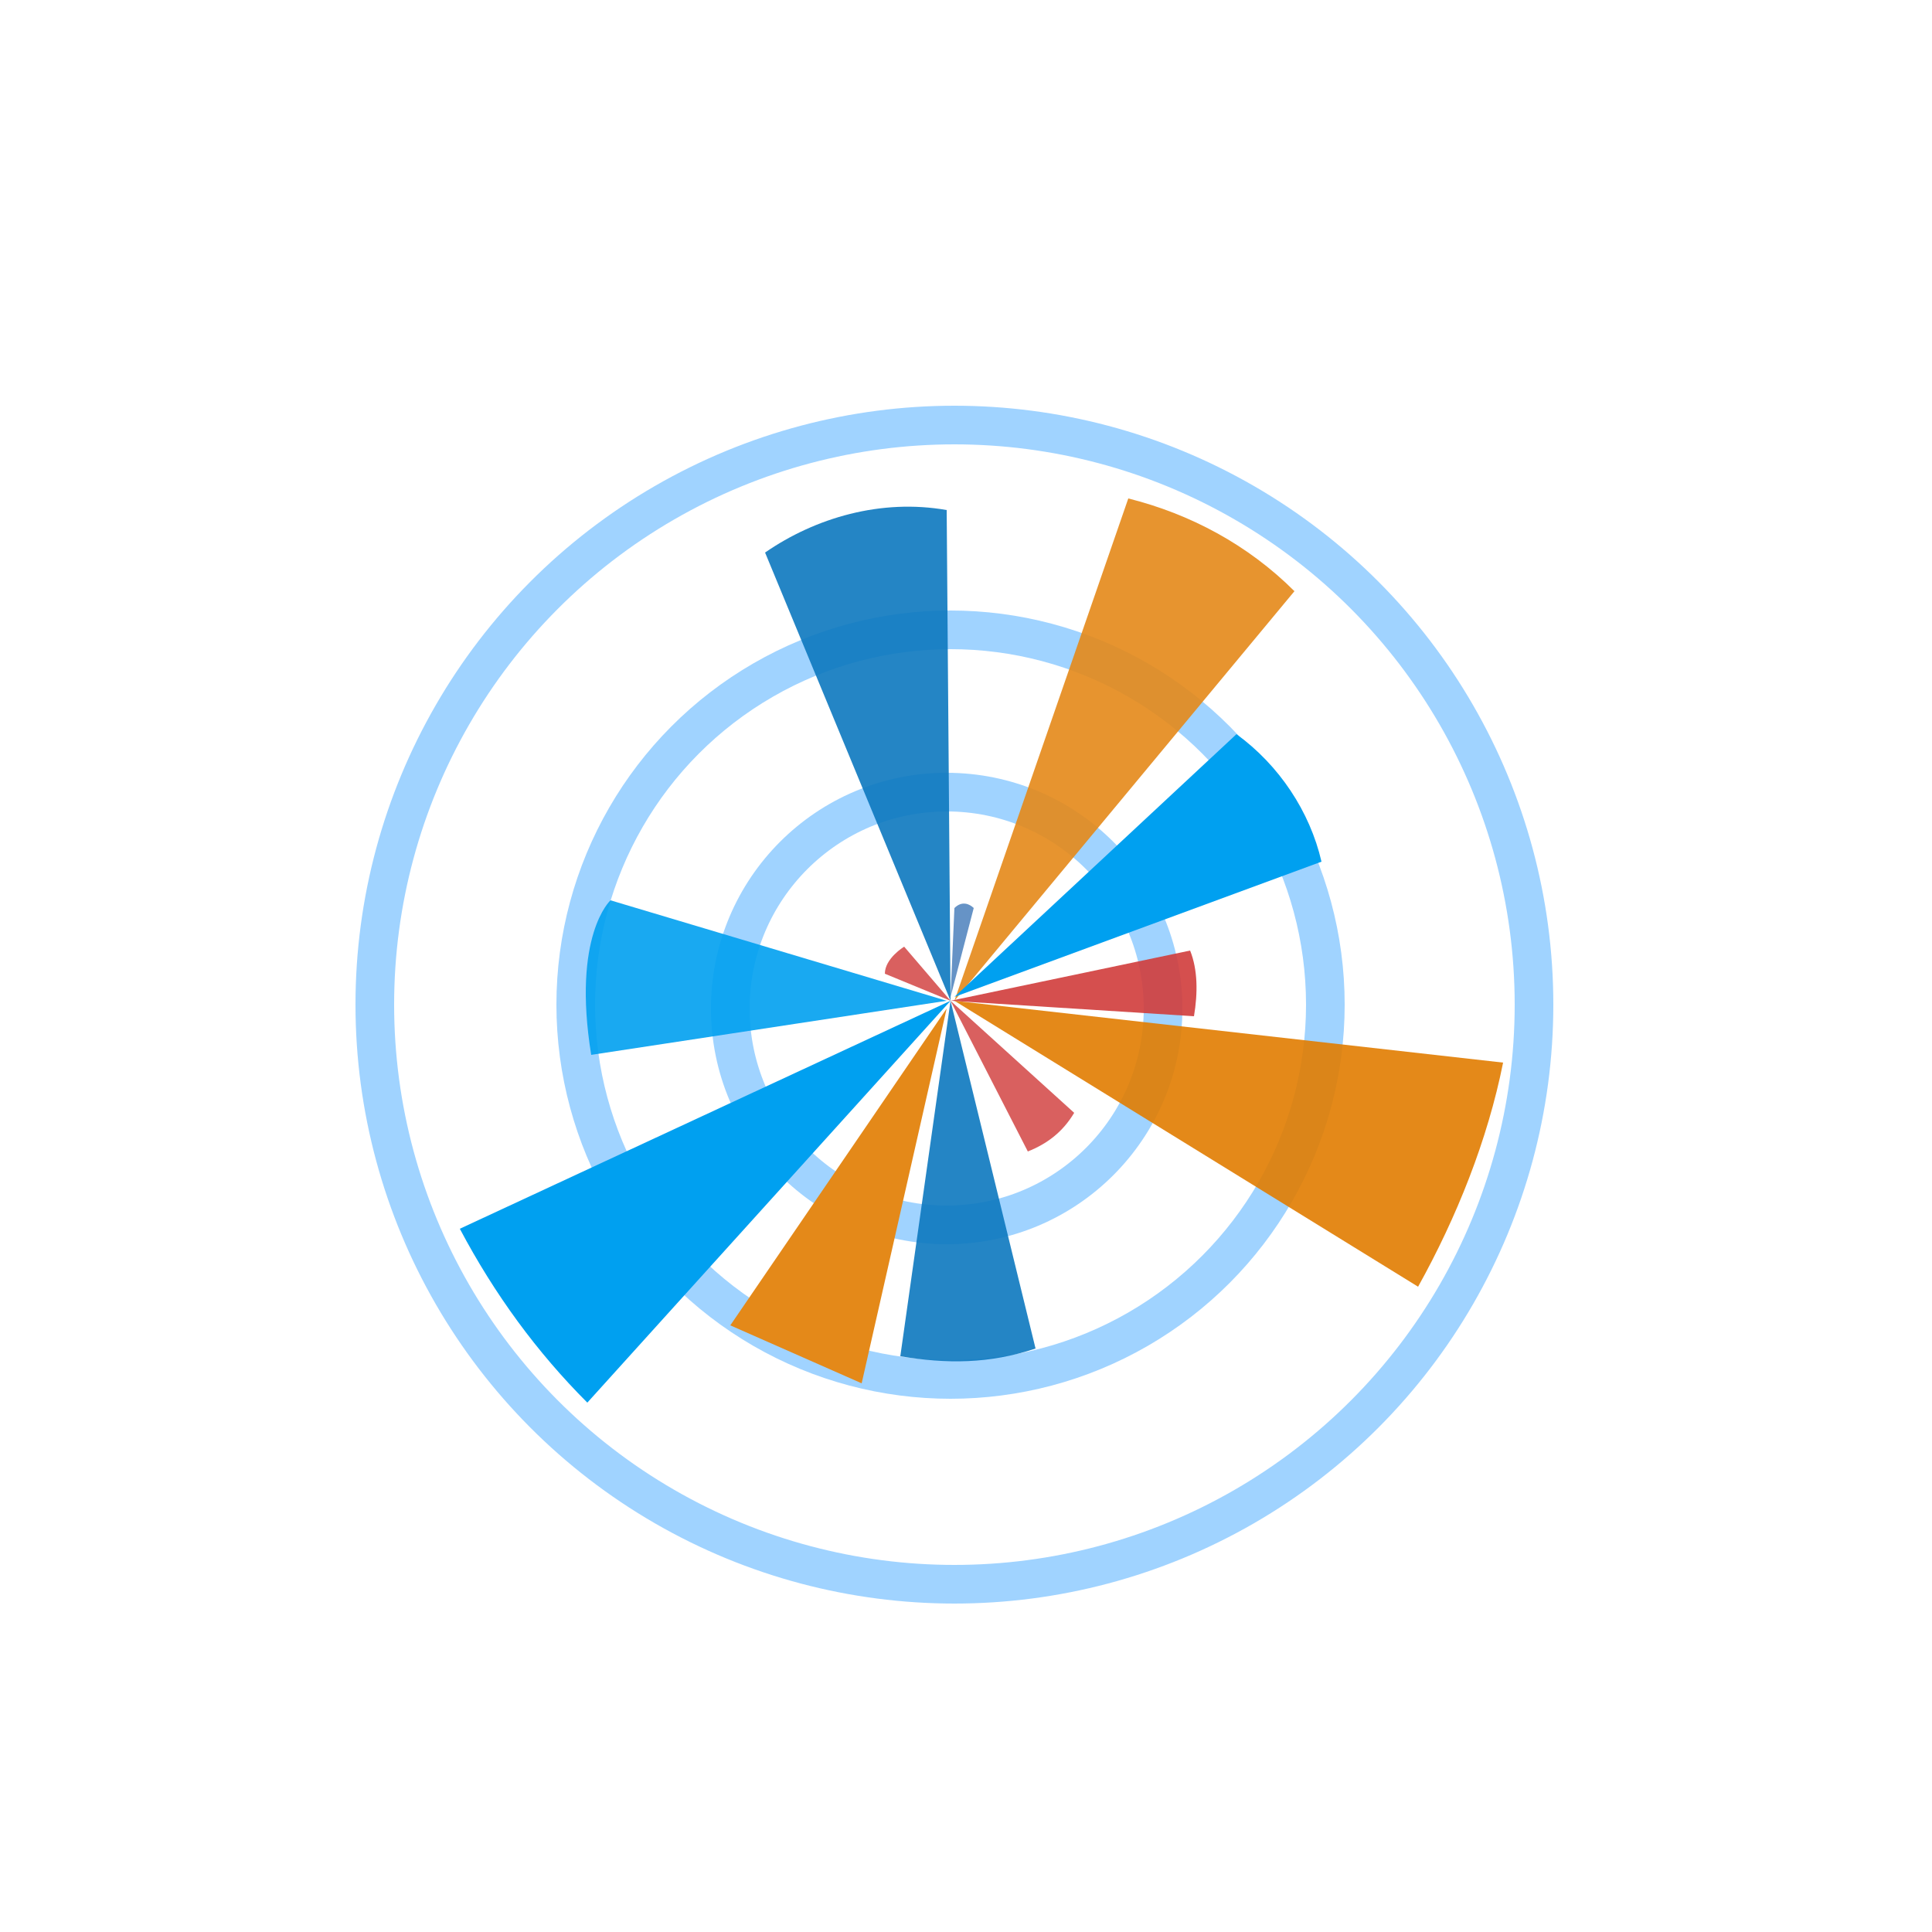 <?xml version="1.0" encoding="utf-8"?>
<!-- Generator: Adobe Illustrator 27.8.1, SVG Export Plug-In . SVG Version: 6.00 Build 0)  -->
<svg version="1.1" id="Layer_1" xmlns="http://www.w3.org/2000/svg" xmlns:xlink="http://www.w3.org/1999/xlink" x="0px" y="0px"
	 viewBox="0 0 50 50" style="enable-background:new 0 0 50 50;" xml:space="preserve">
<style type="text/css">
	.st0{fill:none;stroke:#A0D3FF;stroke-miterlimit:10;}
	.st1{opacity:0.9;fill:#026685;enable-background:new    ;}
	.st2{opacity:0.9;fill:#E48919;enable-background:new    ;}
	.st3{opacity:0.9;fill:#D13C3B;enable-background:new    ;}
	.st4{opacity:0.9;fill:#E17D00;enable-background:new    ;}
	.st5{opacity:0.9;fill:#D54F4E;enable-background:new    ;}
	.st6{opacity:0.9;fill:#00A0F0;enable-background:new    ;}
	.st7{opacity:0.9;fill:#5688C0;enable-background:new    ;}
	.st8{opacity:0.9;fill:#0D78BF;enable-background:new    ;}
	.st9{fill:#00A0F0;}
	.st10{fill:#E48919;}
</style>
<g id="Group_237" transform="translate(-1078 -232)">
	<circle id="circle8" class="st0" cx="1102.6" cy="258" r="9.7"/>
	<circle id="circle11" class="st0" cx="1102.5" cy="258.1" r="5.6"/>
	<circle id="circle14" class="st0" cx="1102.7" cy="258" r="15"/>
	<path id="polygon19" class="st1" d="M1102.6,259.4L1102.6,259.4L1102.6,259.4L1102.6,259.4z"/>
	<path id="path21" class="st2" d="M1111.5,247.3l-8.8,10.6l0,0l4.5-13C1108.8,245.3,1110.3,246.1,1111.5,247.3z"/>
	<path id="path23" class="st3" d="M1108.9,258.3l-6.3-0.4h0l6.2-1.3C1109,257.1,1109,257.7,1108.9,258.3z"/>
	<path id="path51_2_" class="st4" d="M1102.7,257.9l12,7.4c1-1.8,1.8-3.8,2.2-5.8L1102.7,257.9z"/>
	<path id="path53_2_" class="st5" d="M1102.6,257.9l2,3.9c0.5-0.2,0.9-0.5,1.2-1L1102.6,257.9z"/>
	<path id="path57_2_" class="st6" d="M1102.5,257.9l-8.7-2.6c0,0-1,0.9-0.5,4L1102.5,257.9z"/>
	<path id="path59_2_" class="st5" d="M1102.6,257.9l-1.2-1.4c0,0-0.5,0.3-0.5,0.7L1102.6,257.9z"/>
	<path id="path61_2_" class="st7" d="M1103.2,255.5l-0.6,2.3l0.1-2.3C1102.9,255.3,1103.1,255.4,1103.2,255.5z"/>
	<path id="path63_2_" class="st8" d="M1101.3,267.1c1.2,0.2,2.3,0.2,3.5-0.2l-2.2-9L1101.3,267.1z"/>
	<path id="path65_2_" class="st8" d="M1102.6,257.9l-0.1-12.7c-1.7-0.3-3.4,0.2-4.7,1.1L1102.6,257.9z"/>
	<path id="path69_2_" class="st9" d="M1110,251l-7.3,6.8l9.5-3.5C1111.9,253,1111.1,251.8,1110,251z"/>
	<path id="polygon71_2_" class="st10" d="M1102.5,258.1l-5.6,8.2l3.4,1.5L1102.5,258.1z"/>
	<path id="path73_2_" class="st9" d="M1102.6,257.9l-12.7,5.9c0.9,1.7,2,3.2,3.3,4.5L1102.6,257.9z"/>
</g>
</svg>

